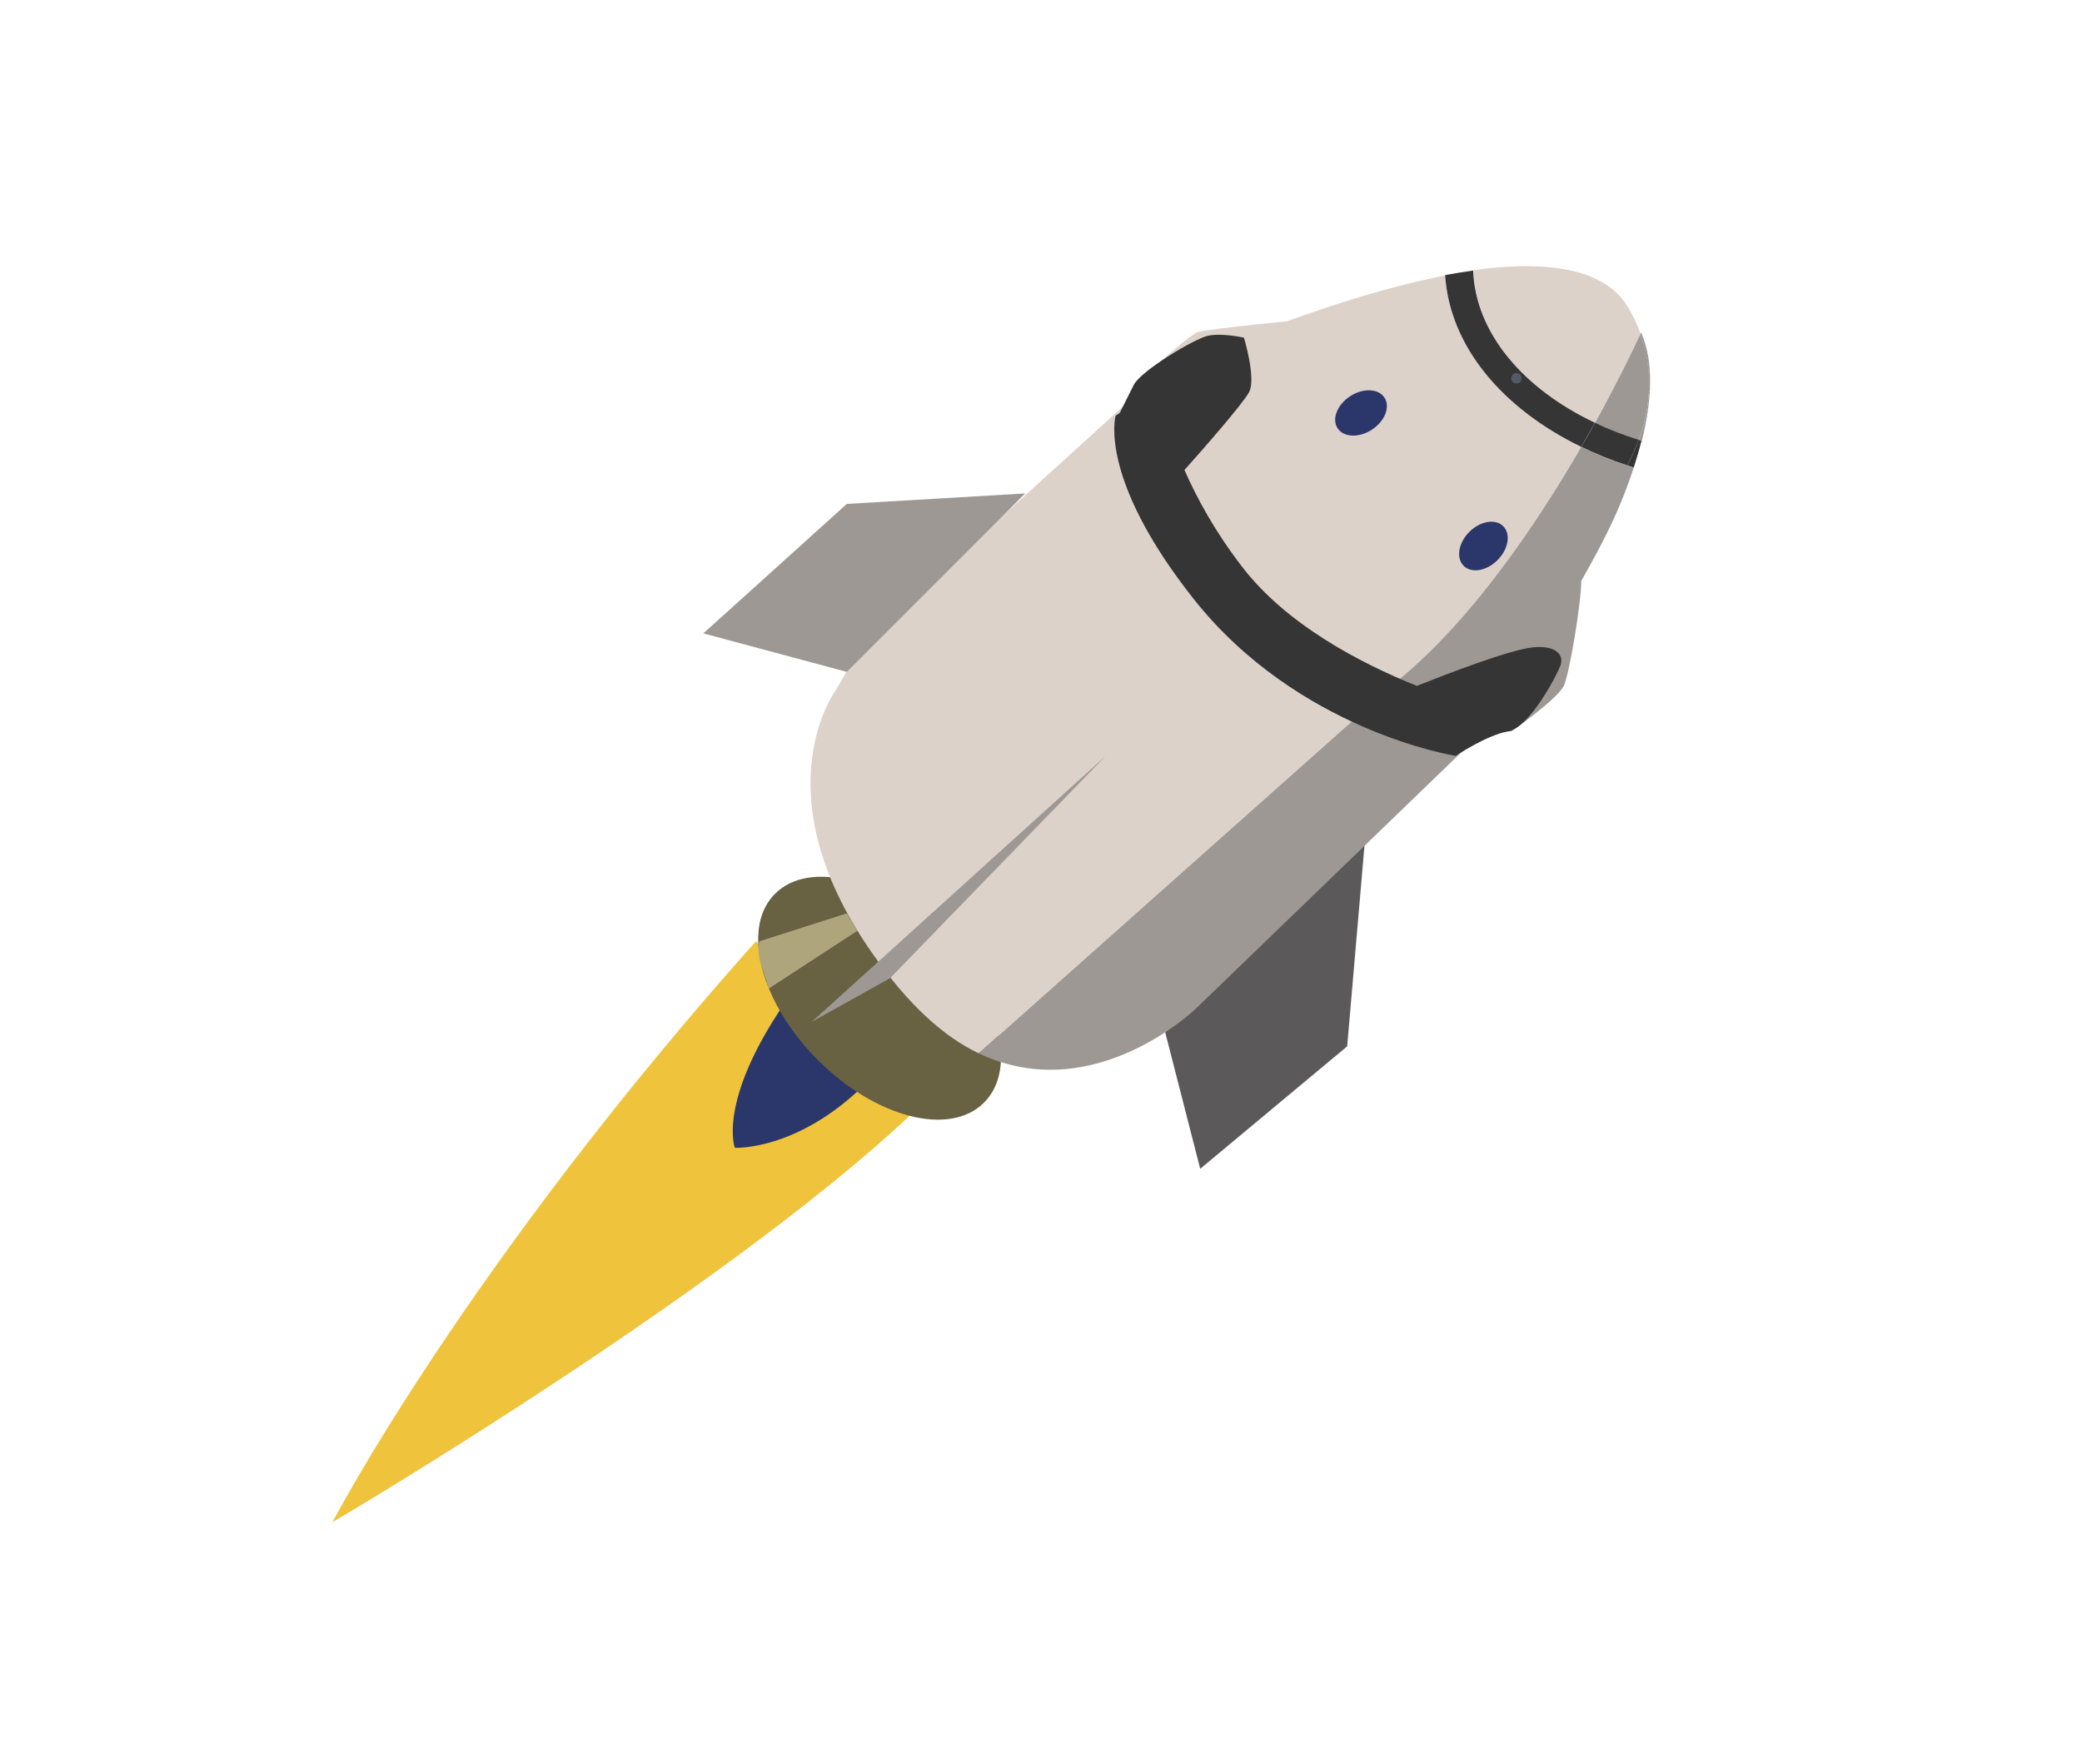 <?xml version="1.0" encoding="utf-8"?>
<!-- Generator: Adobe Illustrator 24.0.1, SVG Export Plug-In . SVG Version: 6.00 Build 0)  -->
<svg version="1.1" xmlns="http://www.w3.org/2000/svg" xmlns:xlink="http://www.w3.org/1999/xlink" x="0px" y="0px" viewBox="0 0 595 504" style="enable-background:new 0 0 595 504;" xml:space="preserve">
<style type="text/css">
	.st0{display:none;}
	.st1{display:inline;fill:#2B376B;}
	.st2{fill:#DDD2CA;}
	.st3{fill:#EFC43C;}
	.st4{fill:#2B376B;}
	.st5{fill:#686142;}
	.st6{fill:#5B5959;}
	.st7{fill:#9E9895;}
	.st8{fill:#353535;}
	.st9{fill:#565A66;}
	.st10{fill:#AFA57D;}
</style>
<g id="Calque_2" class="st0">
	<rect class="st1" width="595" height="504"/>
</g>
<g id="Calque_1">
	<path class="st2" d="M506.6,43.4C506.6,43.4,506.6,43.4,506.6,43.4c0,0.1,0.1,0.1,0.1,0.2C506.6,43.5,506.6,43.4,506.6,43.4z"/>
	<g>
		<g>
			<path class="st3" d="M216,269C133,362,95,435,95,435s119-70,171-122c0.4-0.4,0,0,0,0L216,269z"/>
			<path class="st4" d="M225,288l-1-1c-19,28-14,41-14,41s19,1,39-20c0,0-2-1-2-1L225,288z"/>
		</g>
		<path class="st5" d="M281.2,315.1c-9.8,9.8-31,4.3-47.5-12.2c-11.4-11.4-17.5-25.1-17-35.7c0.2-4.7,1.8-8.8,4.8-11.8
			c9.8-9.8,31-4.3,47.5,12.2C285.6,284.1,291,305.4,281.2,315.1z"/>
		<path class="st2" d="M451.9,127.7c-22.5-10.9-37.6-28.8-38.8-49C374.9,86.1,331,107,331,107l-77,70c0,0-4.5,1.2-15,20
			c0,0-22,29,10,75c10.4,15,20.6,24.2,30.7,29L400,194C421,176.8,439.4,149.3,451.9,127.7z"/>
		<polygon class="st6" points="390,241 385,299 343,334 333,295 		"/>
		<polygon class="st7" points="293,141 242,144 201,181 242,192 		"/>
		<path class="st7" d="M232,292l22.4-12.5L316,216"/>
		<path class="st2" d="M455.8,120.8c7.4-13.4,12.1-23.5,13-25.5c-2-5.7-4.6-9-4.8-9.4c-7.7-9.9-24.2-11.3-42.9-8.7
			C421.7,95.3,435.3,111.1,455.8,120.8z"/>
		<path class="st7" d="M469,95c0,0-0.1,0.1-0.2,0.4c2.5,7,4.2,17.7-0.5,30.4c0.3,0.1,0.6,0.2,0.9,0.3
			C472.1,114.3,472.7,103.4,469,95z"/>
		<path class="st7" d="M468.8,95.4c-0.9,2-5.6,12-13,25.5c3.9,1.9,8.1,3.5,12.5,4.9C473,113,471.4,102.4,468.8,95.4z"/>
		<path class="st8" d="M451.9,127.7c1.4-2.4,2.7-4.7,3.9-6.9c-20.5-9.7-34.1-25.6-34.8-43.5c-2.6,0.4-5.3,0.8-8,1.3
			C414.3,99,429.4,116.8,451.9,127.7z"/>
		<path class="st8" d="M468.3,125.7c-0.4,1.1-0.8,2.2-1.3,3.3c-0.6,1.3-1.3,2.7-2,4c0.6,0.2,1.3,0.4,1.9,0.6
			c0.8-2.6,1.6-5.1,2.2-7.6C468.9,125.9,468.6,125.8,468.3,125.7z"/>
		<path class="st8" d="M451.9,127.7c4.1,2,8.5,3.8,13.1,5.3c0.7-1.3,1.4-2.7,2-4c0.5-1.1,0.9-2.2,1.3-3.3c-4.4-1.4-8.6-3-12.5-4.9
			C454.6,123.1,453.3,125.4,451.9,127.7z"/>
		<g>
			<g>
				<path class="st9" d="M433.4,109.6c1.9,0,1.9-3,0-3C431.4,106.6,431.4,109.6,433.4,109.6L433.4,109.6z"/>
			</g>
		</g>
		<ellipse transform="matrix(0.707 -0.707 0.707 0.707 13.878 345.505)" class="st4" cx="424" cy="156" rx="8" ry="5.7"/>
		<ellipse transform="matrix(0.838 -0.546 0.546 0.838 -1.368 231.46)" class="st4" cx="388.9" cy="118" rx="8" ry="5.7"/>
		<path class="st7" d="M466.9,133.6c-0.6-0.2-1.3-0.4-1.9-0.6c-4.6-1.5-9-3.3-13.1-5.3c-12.5,21.6-30.9,49-51.9,66.3L279.7,301
			c33,15.7,62.3-13,62.3-13l78.5-75.8l0.5,0.8l3.9-4h7c0,0,13-9,15-13c1.6-3.3,5-23.8,5-30C458.3,154.7,462.8,146.1,466.9,133.6z"/>
		<path class="st2" d="M376,91c0,0-32,3-34,4s-12,9-14,13s-5,5-5,5l21,28l33-50H376z"/>
		<path class="st8" d="M438,185c-6.7,0.7-24.5,7.6-33.1,11c-16.4-6.6-37.3-17.6-49.9-34c-7.7-10-12.9-19.5-16.5-27.7
			c4.4-4.9,16.8-19,18.5-22.3c2-4-1.5-15.5-1.5-15.5S349,95,345,96s-19,10-21,14s-4,8-4,8l-1.2,0.8c-0.8,3.7-2.4,21,22.2,52.2
			c30,38,75,45,75,45s9-6,15-7s14-16,15-19S444.4,184.3,438,185z"/>
	</g>
	<path class="st10" d="M242,261l-25,8c0,0-0.8,3,0.6,7c1.4,4,2.1,6.5,2.1,6.5L245,266L242,261z"/>
</g>
</svg>
